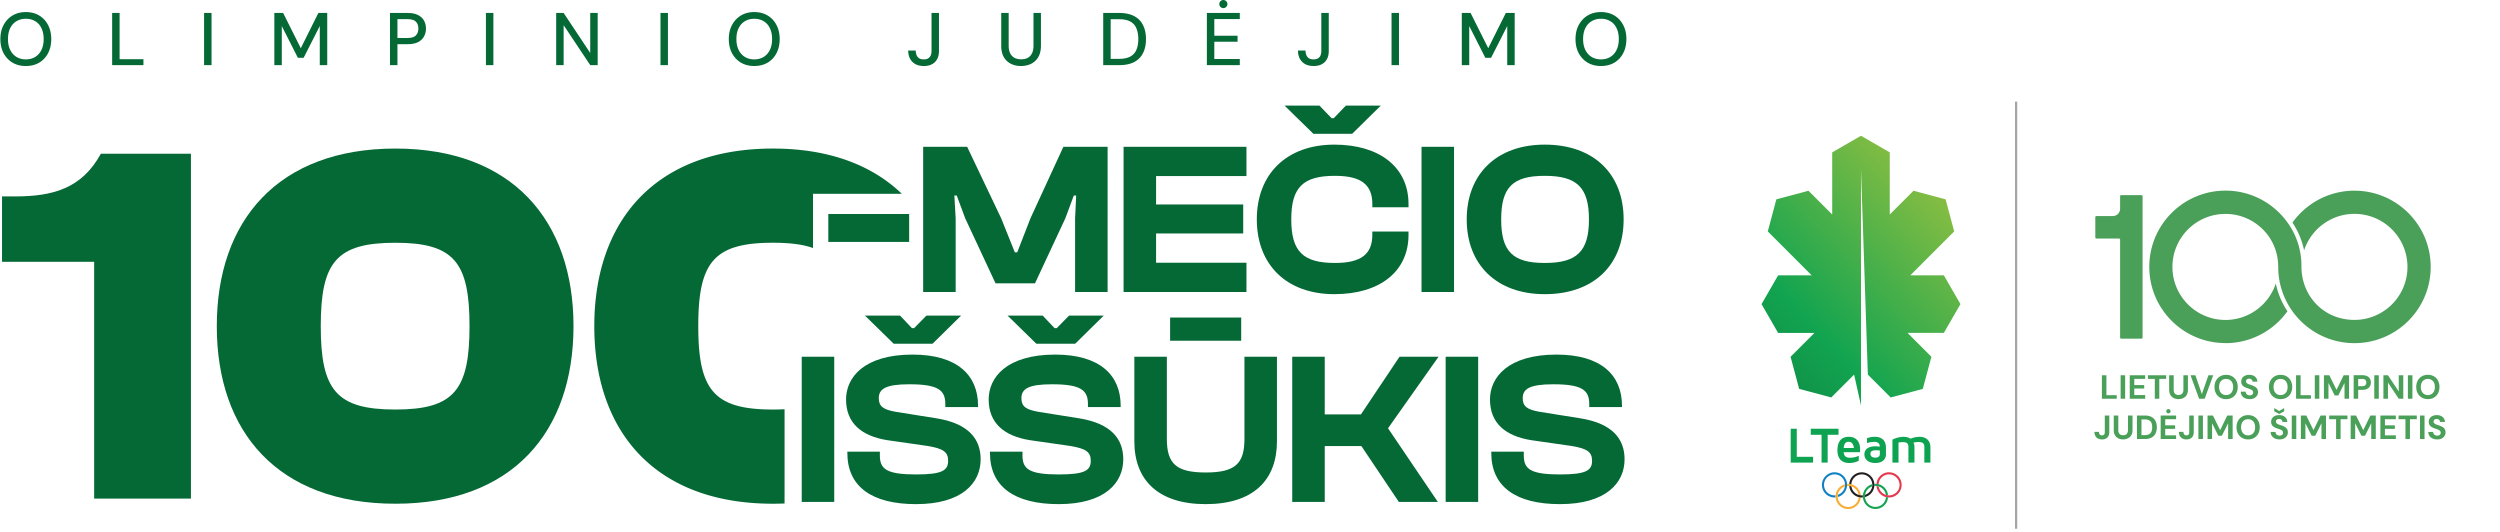 <?xml version="1.0" encoding="UTF-8"?> <svg xmlns="http://www.w3.org/2000/svg" width="738" height="157" fill="none"><path fill="#1D1D1B" d="M594.828 30h.661v126.081h-.661V30Z" opacity=".4"></path><path fill="#4A9F59" d="M618.873 70.415h6.653c.184 0 .33.152.33.33V99.64c0 .185.152.33.33.33h5.972a.33.33 0 0 0 .33-.33V57.943a.331.331 0 0 0-.33-.33h-5.972a.331.331 0 0 0-.33.33v3.68a2.154 2.154 0 0 1-2.154 2.154h-4.835a.331.331 0 0 0-.33.33v5.972c0 .184.151.33.33.33l.006.006Zm38.077 30.883c7.544 0 14.216-3.719 18.299-9.413a23.533 23.533 0 0 1-3.435-8.191c-2.055 6.242-7.934 10.754-14.864 10.754-8.641 0-15.649-7.009-15.649-15.65 0-8.64 7.008-15.65 15.649-15.65 4.77 0 9.03 2.135 11.904 5.497.251.291.489.595.714.905.079.1.151.205.224.31a15.41 15.41 0 0 1 2.643 7.207c.059.556.092 1.117.092 1.692v.145c0 .245.007.496.02.747 0 .099.006.198.013.297v.046a22.416 22.416 0 0 0 3.435 10.8c3.984 6.31 11.019 10.504 19.038 10.504 12.433 0 22.507-10.074 22.507-22.5 0-12.425-10.074-22.506-22.507-22.506a22.39 22.39 0 0 0-13.845 4.77 22.496 22.496 0 0 0-4.453 4.643 23.665 23.665 0 0 1 3.435 8.192 15.672 15.672 0 0 1 6.6-8.396 15.548 15.548 0 0 1 8.263-2.366c8.641 0 15.65 7.003 15.65 15.65 0 8.648-7.009 15.65-15.65 15.65-8.64 0-14.988-6.375-15.596-14.46a14.163 14.163 0 0 1-.053-1.183v-.47a21.87 21.87 0 0 0-.997-6.428c-.08-.243-.166-.5-.258-.745a10.11 10.11 0 0 0-.172-.483c-.013-.04-.026-.065-.039-.099-.1-.244-.192-.495-.298-.74-.066-.152-.139-.296-.204-.449l-.199-.436c-.119-.244-.244-.475-.369-.72a4.222 4.222 0 0 1-.1-.191 28.239 28.239 0 0 0-.521-.912l-.146-.225a1.043 1.043 0 0 1-.066-.112c-.106-.165-.211-.337-.324-.502a16.971 16.971 0 0 0-.568-.8 16.381 16.381 0 0 0-.581-.752s0-.007-.007-.014c-.205-.257-.416-.501-.627-.752-4.129-4.71-10.18-7.69-16.931-7.69-12.433 0-22.507 10.074-22.507 22.506 0 12.433 10.074 22.5 22.507 22.5l-.027.02Zm-36.471 9.473v6.937h4.38v-1.044h-3.046v-5.893h-1.334Zm5.529 0h1.334v6.937h-1.334v-6.937Zm7.253 1.077v-1.077h-4.558v6.937h4.558v-1.084h-3.223v-1.922h2.926v-1.037h-2.926v-1.817h3.223Zm6.183-1.077h-5.383v1.077h2.034v5.86h1.328v-5.86h2.021v-1.077Zm6.051 5.827c.252-.41.377-.932.377-1.566v-4.261h-1.334v4.268c0 .343-.06.634-.172.865a1.11 1.11 0 0 1-.489.522 1.68 1.68 0 0 1-.779.165c-.305 0-.556-.053-.767-.165a1.115 1.115 0 0 1-.489-.522c-.112-.231-.165-.522-.165-.865v-4.268h-1.341v4.261c0 .634.126 1.156.37 1.566.245.409.575.72.991.918.416.205.879.304 1.387.304.509 0 .978-.099 1.401-.304a2.362 2.362 0 0 0 1.017-.918h-.007Zm6.435-5.827-1.936 5.562-1.922-5.562h-1.427l2.53 6.937h1.645l2.523-6.937h-1.413Zm7.035 4.737a1.92 1.92 0 0 1-.72.825c-.31.192-.674.291-1.097.291-.422 0-.779-.099-1.09-.291a1.972 1.972 0 0 1-.726-.825c-.172-.357-.258-.78-.258-1.268 0-.489.086-.919.258-1.276.172-.35.409-.627.726-.819.311-.191.674-.29 1.09-.29.417 0 .787.092 1.097.29.304.192.548.463.72.819.172.357.258.78.258 1.276 0 .495-.086.911-.258 1.268Zm1.182-3.138a3.157 3.157 0 0 0-1.202-1.262c-.515-.304-1.116-.456-1.797-.456-.68 0-1.268.152-1.783.456a3.213 3.213 0 0 0-1.209 1.262c-.291.535-.436 1.162-.436 1.87 0 .706.145 1.327.436 1.869.29.535.693.958 1.209 1.262.515.303 1.11.455 1.783.455.674 0 1.282-.152 1.797-.455a3.155 3.155 0 0 0 1.202-1.262c.285-.535.43-1.163.43-1.869 0-.708-.145-1.329-.43-1.87Zm4.499 4.228a1.28 1.28 0 0 1-.548.105c-.244 0-.456-.046-.628-.145a1.016 1.016 0 0 1-.409-.389 1.142 1.142 0 0 1-.159-.556h-1.42c.006.469.125.866.35 1.196.224.33.535.581.932.753.389.172.839.258 1.341.258.535 0 .984-.093 1.34-.284.357-.192.635-.443.826-.754.192-.31.291-.647.291-1.01 0-.423-.086-.766-.258-1.017a1.93 1.93 0 0 0-.693-.628 6.336 6.336 0 0 0-.952-.423c-.231-.072-.449-.145-.647-.211a3.228 3.228 0 0 1-.516-.224 1.1 1.1 0 0 1-.343-.291.665.665 0 0 1-.126-.417.716.716 0 0 1 .463-.693 1.08 1.08 0 0 1 .469-.079.99.99 0 0 1 .515.125.949.949 0 0 1 .344.324.83.83 0 0 1 .132.429h1.427c-.007-.409-.112-.766-.324-1.07a2.03 2.03 0 0 0-.839-.7 3 3 0 0 0-1.235-.245c-.469 0-.865.079-1.222.238-.357.159-.634.39-.839.687-.205.297-.304.654-.304 1.071 0 .488.145.878.429 1.182.284.297.707.535 1.255.713l.701.245c.224.079.416.158.588.251.165.092.304.204.396.337a.848.848 0 0 1 .145.495.753.753 0 0 1-.488.733l.006-.006Zm10.398-1.09a1.92 1.92 0 0 1-.72.825c-.31.192-.674.291-1.097.291-.422 0-.779-.099-1.09-.291a1.972 1.972 0 0 1-.726-.825c-.172-.357-.258-.78-.258-1.268 0-.489.086-.919.258-1.276.172-.35.409-.627.726-.819.311-.191.674-.29 1.09-.29.417 0 .787.092 1.097.29.304.192.548.463.72.819.172.357.258.78.258 1.276 0 .495-.086.911-.258 1.268Zm1.182-3.138a3.157 3.157 0 0 0-1.202-1.262c-.515-.304-1.116-.456-1.797-.456-.68 0-1.268.152-1.783.456a3.213 3.213 0 0 0-1.209 1.262c-.291.535-.436 1.162-.436 1.87 0 .706.145 1.327.436 1.869.29.535.693.958 1.209 1.262.515.303 1.11.455 1.783.455.674 0 1.282-.152 1.797-.455a3.155 3.155 0 0 0 1.202-1.262c.284-.535.43-1.163.43-1.869 0-.708-.146-1.329-.43-1.87Zm1.573-1.599v6.937h4.379v-1.044h-3.038v-5.893h-1.341Zm5.529 0h1.334v6.937h-1.334v-6.937Zm6.414 4.327-2.121-4.327h-1.598v6.936h1.341v-4.657l1.843 3.686h1.057l1.837-3.686v4.657h1.334v-6.936h-1.592l-2.101 4.327Zm8.502-1.38c-.192.191-.495.29-.925.29h-1.182v-2.154h1.182c.43 0 .74.093.925.285.185.191.284.455.284.799 0 .324-.093.582-.284.78Zm.555-2.663c-.37-.191-.839-.291-1.401-.291h-2.596v6.937h1.335v-2.616h1.255c.574 0 1.043-.099 1.42-.304.37-.198.641-.462.813-.786.171-.324.257-.681.257-1.064a2.26 2.26 0 0 0-.264-1.109c-.178-.324-.456-.582-.826-.773l.007.006Zm2.087-.284h1.335v6.937h-1.335v-6.937Zm4.037 0h-1.341v6.937h1.341v-4.783l3.19 4.783h1.335v-6.937h-1.335v4.783l-3.19-4.783Zm5.886 0h1.334v6.937h-1.334v-6.937Zm6.989 5.562a2.04 2.04 0 0 1-1.097.291c-.422 0-.779-.099-1.09-.291a1.981 1.981 0 0 1-.727-.825c-.171-.357-.257-.78-.257-1.269 0-.489.086-.918.257-1.275.172-.35.41-.627.727-.819.311-.191.674-.29 1.09-.29.416 0 .786.092 1.097.29.303.192.548.463.72.819.172.357.257.78.257 1.275 0 .496-.085.912-.257 1.269a1.92 1.92 0 0 1-.72.825Zm1.902-.231c.291-.535.43-1.163.43-1.869 0-.707-.146-1.328-.43-1.87a3.163 3.163 0 0 0-1.202-1.262c-.515-.303-1.117-.455-1.797-.455-.68 0-1.268.152-1.783.455a3.22 3.22 0 0 0-1.209 1.262c-.291.535-.437 1.163-.437 1.87 0 .706.146 1.327.437 1.869.29.535.693.958 1.209 1.262.515.304 1.109.456 1.783.456.674 0 1.282-.152 1.797-.456a3.161 3.161 0 0 0 1.202-1.262Zm-98.363 11.462c0 .198-.026.37-.085.508a.68.68 0 0 1-.271.331c-.126.079-.284.112-.482.112a.919.919 0 0 1-.503-.126.714.714 0 0 1-.29-.356 1.408 1.408 0 0 1-.093-.549h-1.334c0 .476.093.879.277 1.216.185.337.449.588.786.759.338.172.734.258 1.183.258.654 0 1.176-.185 1.559-.555.383-.37.581-.905.581-1.592v-4.908h-1.334v4.908l.006-.006Zm6.844-.635c0 .344-.059.635-.172.866a1.105 1.105 0 0 1-.489.522 1.675 1.675 0 0 1-.779.165c-.304 0-.555-.053-.766-.165a1.105 1.105 0 0 1-.489-.522c-.112-.231-.165-.522-.165-.866v-4.267h-1.341v4.261c0 .634.125 1.156.37 1.565.244.41.575.72.991.918.416.205.878.305 1.387.305s.978-.1 1.4-.305c.43-.204.767-.508 1.018-.918.251-.409.376-.931.376-1.565v-4.261h-1.334v4.267h-.007Zm6.937.443c-.139.35-.37.614-.701.799-.33.185-.773.278-1.341.278h-.912v-4.651h.912c.568 0 1.018.093 1.341.278.324.185.562.449.701.799.138.35.211.766.211 1.255 0 .489-.066.899-.211 1.242Zm.026-4.281c-.522-.284-1.189-.429-1.995-.429h-2.319v6.936h2.319c.813 0 1.48-.145 2.002-.429.521-.291.911-.687 1.162-1.209.251-.522.383-1.129.383-1.83 0-.7-.125-1.308-.383-1.83a2.762 2.762 0 0 0-1.169-1.209Zm4.518-1.248a.614.614 0 0 0 .443.185c.185 0 .337-.06.463-.185a.601.601 0 0 0 .184-.443.604.604 0 0 0-.184-.449.65.65 0 0 0-.463-.185.598.598 0 0 0-.443.185.604.604 0 0 0-.185.449c0 .179.06.317.185.443Zm-1.829 7.755h4.557v-1.083h-3.216v-1.922h2.919v-1.038h-2.919v-1.816h3.216v-1.077h-4.557v6.936Zm8.435-2.034c0 .198-.026.37-.085.508a.68.68 0 0 1-.271.331c-.126.079-.285.112-.483.112a.915.915 0 0 1-.502-.126.714.714 0 0 1-.29-.356 1.408 1.408 0 0 1-.093-.549h-1.334c0 .476.092.879.277 1.216.185.337.449.588.786.759.337.172.733.258 1.183.258.654 0 1.176-.185 1.559-.555.383-.37.581-.905.581-1.592v-4.908h-1.334v4.908l.006-.006Zm2.702-4.902h1.335v6.937h-1.335v-6.937Zm6.415 4.327-2.121-4.327h-1.598v6.936h1.341v-4.657l1.842 3.686h1.058l1.836-3.686v4.657h1.334v-6.936h-1.592l-2.1 4.327Zm10.074.409c-.172.357-.41.635-.72.826a2.04 2.04 0 0 1-1.097.291c-.423 0-.78-.099-1.09-.291-.31-.191-.548-.469-.727-.826-.172-.356-.257-.779-.257-1.268 0-.488.085-.918.257-1.275.172-.35.41-.627.727-.819a2.03 2.03 0 0 1 1.09-.291c.416 0 .786.093 1.097.291.303.192.548.462.72.819.172.357.257.78.257 1.275 0 .495-.085.912-.257 1.268Zm-.02-4.399c-.516-.304-1.117-.456-1.797-.456-.68 0-1.269.152-1.783.456a3.206 3.206 0 0 0-1.209 1.262c-.291.534-.437 1.162-.437 1.869 0 .707.146 1.328.437 1.87.29.535.693.957 1.209 1.262.514.303 1.109.455 1.783.455.674 0 1.281-.152 1.797-.455a3.168 3.168 0 0 0 1.202-1.262c.284-.535.43-1.163.43-1.87 0-.707-.146-1.327-.43-1.869a3.157 3.157 0 0 0-1.202-1.262Zm8.997 3.012a6.369 6.369 0 0 0-.951-.423c-.231-.072-.449-.145-.648-.211a3.173 3.173 0 0 1-.515-.225 1.073 1.073 0 0 1-.343-.29.666.666 0 0 1-.126-.416c0-.166.04-.317.126-.43a.706.706 0 0 1 .337-.264c.138-.06.297-.086.469-.079a.973.973 0 0 1 .859.449.84.84 0 0 1 .131.429h1.428a1.885 1.885 0 0 0-.324-1.07 2.03 2.03 0 0 0-.839-.7 3 3 0 0 0-1.235-.244c-.47 0-.866.079-1.222.237a1.97 1.97 0 0 0-.84.687c-.204.298-.303.654-.303 1.07 0 .489.145.879.429 1.183.284.297.707.535 1.255.714.244.085.476.164.7.244.225.079.417.158.588.251.165.092.304.205.397.337a.848.848 0 0 1 .145.495.759.759 0 0 1-.489.733 1.401 1.401 0 0 1-.548.106c-.245 0-.456-.046-.628-.145a1.018 1.018 0 0 1-.409-.39 1.135 1.135 0 0 1-.159-.555h-1.42c.006.469.125.866.35 1.196.224.33.535.581.932.753.389.172.839.257 1.341.257.534 0 .984-.092 1.34-.283a2.13 2.13 0 0 0 .826-.754c.192-.31.291-.647.291-1.01 0-.423-.086-.766-.258-1.018a1.937 1.937 0 0 0-.693-.627l.006-.007Zm-.152-4.591v-.951l-1.453.852-1.467-.852v.951l1.467.793 1.453-.793Zm2.246 1.242h1.334v6.937h-1.334v-6.937Zm6.408 4.327-2.121-4.327h-1.598v6.936h1.341v-4.657l1.843 3.686h1.057l1.837-3.686v4.657h1.334v-6.936h-1.592l-2.101 4.327Zm4.644-3.25h2.035v5.859h1.327v-5.859h2.022v-1.077h-5.384v1.077Zm10.048 3.25-2.121-4.327h-1.592v6.936h1.335v-4.657l1.842 3.686h1.064l1.83-3.686v4.657h1.341v-6.936h-1.598l-2.101 4.327Zm5.066 2.609h4.558v-1.083h-3.223v-1.922h2.926v-1.038h-2.926v-1.816h3.223v-1.077h-4.558v6.936Zm5.358-5.859h2.034v5.859h1.328v-5.859h2.021v-1.077h-5.383v1.077Zm6.335-1.077h1.334v6.937h-1.334v-6.937Zm7.28 3.983a1.931 1.931 0 0 0-.694-.627 6.268 6.268 0 0 0-.951-.423 33.74 33.74 0 0 1-.647-.212 3.14 3.14 0 0 1-.516-.224 1.062 1.062 0 0 1-.343-.29.667.667 0 0 1-.126-.417.7.7 0 0 1 .126-.429.708.708 0 0 1 .336-.264c.139-.06.298-.087.469-.079.199 0 .37.039.516.125a.937.937 0 0 1 .343.324.83.83 0 0 1 .132.429h1.427a1.876 1.876 0 0 0-.323-1.07 2.023 2.023 0 0 0-.839-.7 3.004 3.004 0 0 0-1.236-.245c-.469 0-.865.079-1.222.238-.357.159-.634.39-.839.687-.204.297-.303.654-.303 1.07 0 .489.145.879.429 1.183.284.297.707.535 1.255.713.245.086.476.165.7.245.225.079.417.158.588.251.165.092.304.204.397.336a.851.851 0 0 1 .145.496.756.756 0 0 1-.489.733 1.401 1.401 0 0 1-.548.106c-.244 0-.456-.047-.628-.146a1.01 1.01 0 0 1-.409-.389 1.138 1.138 0 0 1-.159-.555h-1.42c.006.469.125.865.35 1.195.224.331.535.582.931.754.39.171.839.257 1.341.257.536 0 .985-.093 1.341-.284.357-.191.635-.442.826-.753.192-.31.291-.647.291-1.011 0-.423-.086-.766-.258-1.017l.007-.007Z"></path><path fill="#0EA350" d="M535.227 134.852v1.705h-6.612v-9.995h1.796v8.29h4.816Zm7.505-8.29v1.797h-3.205v8.197h-1.803v-8.197h-3.19v-1.797h8.198Zm5.978 7.986v1.454c-.687.376-1.619.673-2.821.673-1.486 0-3.475-.601-3.475-3.778 0-2.233.899-3.957 3.343-3.957s3.343 1.757 3.343 3.626c0 .331 0 .628-.033.926h-4.809c.105 1.44 1.037 1.631 1.902 1.631a5.937 5.937 0 0 0 2.55-.581m-4.452-2.286h3.012c-.092-.944-.555-1.843-1.513-1.843-.885 0-1.394.509-1.499 1.843Zm12.472-.119v2.022c0 1.215-.826 2.516-3.151 2.516-2.326 0-3.211-1.321-3.211-2.562 0-.556.225-2.359 3.224-2.359.462 0 .911.046 1.321.106 0-.813-.423-1.414-1.592-1.414-.898 0-1.632.152-2.187.377v-1.454c.628-.257 1.394-.423 2.292-.423 2.128 0 3.297 1.13 3.297 3.178m-1.79.885a7.341 7.341 0 0 0-1.084-.092c-1.215 0-1.691.357-1.691.971 0 .779.463 1.202 1.407 1.202 1.005 0 1.368-.449 1.368-1.136v-.945Zm14.929-.951v4.499h-1.797v-4.618c0-.872-.284-1.453-1.711-1.453-.568 0-1.09.079-1.525.184 0 0 .317.357.317 1.395v4.498h-1.784v-4.664c0-.825-.284-1.38-1.678-1.38a6.53 6.53 0 0 0-1.242.119v5.919h-1.797v-6.765c.06-.026 1.48-.839 3.296-.839.827 0 1.5.198 2.022.555.601-.238 1.559-.555 2.695-.555 2.009 0 3.204 1.156 3.204 3.105Z"></path><path fill="url(#a)" d="M540.868 44.983v18.33l-7.008-7.008-9.473 2.537-2.537 9.473 12.961 12.967h-9.909L520 89.777l4.902 8.496h10.721l-7.048 7.048 2.536 9.473 9.473 2.537 6.752-6.752 2.028 9.117V49.844l2.028 60.743 6.744 6.744 9.473-2.537 2.544-9.473-7.055-7.055h10.727l4.903-8.495-4.903-8.489h-9.909l12.961-12.967-2.536-9.473-9.473-2.537-7.009 7.009V44.983l-8.495-4.909-8.496 4.909Z"></path><path fill="#12A450" d="M553.644 143.447c.106 0 .212 0 .311.013a3.097 3.097 0 0 1 2.748 2.609c.205.066.423.119.647.139a3.723 3.723 0 0 0-3.395-3.376c-.099-.006-.205-.013-.311-.013-.112 0-.224.007-.336.02.006.099.013.198.013.304 0 .112 0 .218-.013.324.112-.014.224-.02.336-.02Z"></path><path fill="#E4384F" d="M557.654 139.41a3.714 3.714 0 0 0-3.706 3.429c.212.02.416.053.621.106a3.09 3.09 0 0 1 3.085-2.907c1.645 0 3.098 1.387 3.098 3.098a3.093 3.093 0 0 1-3.098 3.092c-.106 0-.211 0-.311-.013a2.735 2.735 0 0 1-.647-.139 3.101 3.101 0 0 1-2.101-2.471 3.439 3.439 0 0 0-.647-.139 3.716 3.716 0 0 0 7.418-.323 3.722 3.722 0 0 0-3.719-3.719"></path><path fill="#1081C3" d="M545.255 142.852a3.715 3.715 0 0 0-3.706-3.435c-1.962 0-3.719 1.665-3.719 3.719a3.713 3.713 0 0 0 3.719 3.713c.112 0 .225 0 .33-.014-.006-.092-.013-.184-.013-.284 0-.112.007-.231.02-.343a3.097 3.097 0 0 1-3.435-3.072 3.102 3.102 0 0 1 3.098-3.098c1.711 0 2.999 1.288 3.085 2.92 0 .059.006.112.006.172a3.1 3.1 0 0 1-2.114 2.932 3.025 3.025 0 0 0-.032.661 3.72 3.72 0 0 0 2.754-3.257c.013-.112.02-.224.02-.343 0-.099 0-.192-.013-.284"></path><path fill="#F7AE36" d="M545.585 143.453c.106 0 .212 0 .311.02.225.02.443.066.647.132a3.1 3.1 0 0 1 2.101 2.477c.205.067.423.113.647.139a3.717 3.717 0 0 0-2.774-3.27 3.17 3.17 0 0 0-.621-.099c-.099-.006-.205-.013-.311-.013-.112 0-.218 0-.33.013.007.093.013.185.013.284 0 .113 0 .232-.019.344.112-.007.224-.02.336-.02"></path><path fill="#F7AE36" d="M548.67 146.743a3.095 3.095 0 0 1-3.085 2.907 3.104 3.104 0 0 1-3.092-2.92c0-.059-.006-.113-.006-.178a3.094 3.094 0 0 1 2.114-2.934c.026-.158.039-.317.039-.482 0-.059 0-.119-.007-.172a3.72 3.72 0 0 0-2.754 3.25 2.972 2.972 0 0 0-.007.628 3.72 3.72 0 0 0 3.706 3.435 3.723 3.723 0 0 0 3.706-3.428 4.653 4.653 0 0 1-.614-.099"></path><path fill="#231F21" d="M549.601 146.234c-.105 0-.211 0-.31-.013a3.097 3.097 0 0 1-2.748-2.616 2.983 2.983 0 0 0-.647-.132 3.722 3.722 0 0 0 2.774 3.27c.198.046.409.086.614.099.106.013.205.013.311.013.112 0 .224 0 .336-.013-.006-.099-.013-.198-.013-.297 0-.113.007-.218.013-.324-.105.013-.224.02-.336.02m3.713-3.402a3.712 3.712 0 0 0-3.706-3.415 3.716 3.716 0 0 0-3.706 3.422c.211.019.423.052.621.099a3.097 3.097 0 0 1 3.091-2.907 3.085 3.085 0 0 1 3.085 2.9c0 .066.013.125.013.192 0 .158-.013.317-.039.462a3.087 3.087 0 0 1-2.075 2.47 2.757 2.757 0 0 0-.032.661 3.713 3.713 0 0 0 2.748-3.27c.013-.105.013-.218.013-.323 0-.1 0-.205-.013-.304"></path><path fill="#12A450" d="M556.73 146.73a3.096 3.096 0 0 1-3.085 2.906 3.095 3.095 0 0 1-3.085-2.906c0-.066-.014-.126-.014-.192 0-.158.014-.31.04-.469a3.088 3.088 0 0 1 2.074-2.47 2.73 2.73 0 0 0 .04-.463c0-.066 0-.132-.014-.192a3.721 3.721 0 0 0-2.747 3.27c-.007.106-.014.212-.014.324a3.711 3.711 0 0 0 3.72 3.713 3.718 3.718 0 0 0 3.706-3.422 3.726 3.726 0 0 1-.615-.106"></path><path fill="#056936" fill-rule="evenodd" d="M7.611 19.486c-1.48 0-2.785-.33-3.914-.99-1.115-.674-1.994-1.605-2.64-2.793-.63-1.202-.945-2.595-.945-4.179 0-1.569.315-2.947.946-4.134.645-1.203 1.524-2.141 2.639-2.815C4.826 3.9 6.13 3.563 7.61 3.563c1.51 0 2.83.337 3.96 1.012 1.128.674 2 1.612 2.616 2.815.63 1.187.946 2.565.946 4.134 0 1.584-.315 2.977-.946 4.179a6.868 6.868 0 0 1-2.617 2.793c-1.129.66-2.448.99-3.959.99Zm.022-1.958c1.056 0 1.98-.242 2.772-.725.791-.484 1.4-1.173 1.825-2.068.44-.894.66-1.964.66-3.21 0-1.247-.22-2.317-.66-3.212-.425-.894-1.034-1.576-1.825-2.045-.792-.484-1.716-.726-2.772-.726-1.055 0-1.979.242-2.77.726-.792.47-1.408 1.15-1.848 2.045-.44.895-.66 1.965-.66 3.211 0 1.247.22 2.317.66 3.211.44.895 1.056 1.584 1.847 2.068.792.483 1.716.725 2.771.725Z" clip-rule="evenodd"></path><path fill="#056936" d="M33.106 3.827h2.2v13.657h7.038v1.738h-9.238V3.827Zm27.14 0h2.2v15.395h-2.2V3.827Zm20.739 0h2.595l5.213 10.402 5.19-10.402H96.6v15.395h-2.2V7.676l-4.772 9.39h-1.693l-4.75-9.368v11.524h-2.2V3.827Z"></path><path fill="#056936" fill-rule="evenodd" d="M115.126 3.827h5.257c1.231 0 2.243.205 3.035.616.791.41 1.378.96 1.759 1.649.381.69.572 1.474.572 2.353 0 .836-.191 1.606-.572 2.31-.367.689-.946 1.246-1.737 1.671-.792.41-1.811.616-3.057.616h-3.057v6.18h-2.2V3.827Zm2.2 7.39h2.969c1.158 0 1.979-.25 2.463-.748.498-.514.748-1.188.748-2.024 0-.894-.25-1.583-.748-2.067-.484-.484-1.305-.726-2.463-.726h-2.969v5.564Z" clip-rule="evenodd"></path><path fill="#056936" d="M143.447 3.827h2.199v15.395h-2.199V3.827Zm20.739 0h2.199l7.852 11.81V3.827h2.199v15.395h-2.199l-7.852-11.788v11.788h-2.199V3.827Zm30.791 0h2.199v15.395h-2.199V3.827Z"></path><path fill="#056936" fill-rule="evenodd" d="M222.644 19.486c-1.481 0-2.786-.33-3.915-.99-1.114-.674-1.994-1.605-2.639-2.793-.631-1.202-.946-2.595-.946-4.179 0-1.569.315-2.947.946-4.134.645-1.203 1.525-2.141 2.639-2.815 1.129-.675 2.434-1.012 3.915-1.012 1.51 0 2.829.337 3.958 1.012a6.839 6.839 0 0 1 2.618 2.815c.63 1.187.945 2.565.945 4.134 0 1.584-.315 2.977-.945 4.179a6.872 6.872 0 0 1-2.618 2.793c-1.129.66-2.448.99-3.958.99Zm.022-1.958c1.055 0 1.979-.242 2.771-.725.792-.484 1.4-1.173 1.825-2.068.44-.894.66-1.964.66-3.21 0-1.247-.22-2.317-.66-3.212-.425-.894-1.033-1.576-1.825-2.045-.792-.484-1.716-.726-2.771-.726-1.056 0-1.98.242-2.771.726-.792.47-1.408 1.15-1.848 2.045-.44.895-.66 1.965-.66 3.211 0 1.247.22 2.317.66 3.211.44.895 1.056 1.584 1.848 2.068.791.483 1.715.725 2.771.725Z" clip-rule="evenodd"></path><path fill="#056936" d="M272.744 19.486c-.953 0-1.775-.176-2.464-.528a3.884 3.884 0 0 1-1.605-1.584c-.381-.689-.572-1.51-.572-2.463h2.221c0 .499.081.946.242 1.342.162.396.411.71.748.945.352.22.814.33 1.386.33.571 0 1.019-.11 1.341-.33.337-.22.579-.513.726-.88.147-.38.22-.813.22-1.297V3.827h2.199V15.02c0 1.422-.396 2.522-1.187 3.3-.792.776-1.877 1.165-3.255 1.165Zm28.647 0c-1.085 0-2.067-.213-2.947-.638-.88-.44-1.584-1.1-2.111-1.98-.514-.894-.77-2.03-.77-3.408V3.827h2.199v9.655c0 .923.154 1.686.462 2.287.308.586.733 1.026 1.276 1.32.557.278 1.202.417 1.935.417.748 0 1.393-.139 1.935-.418a2.954 2.954 0 0 0 1.254-1.32c.308-.6.462-1.363.462-2.286V3.827h2.199v9.633c0 1.378-.264 2.514-.792 3.409a5.046 5.046 0 0 1-2.133 1.979c-.894.425-1.884.638-2.969.638Z"></path><path fill="#056936" fill-rule="evenodd" d="M325.67 3.827h4.728c1.789 0 3.27.315 4.443.945 1.173.63 2.038 1.525 2.595 2.684.572 1.143.858 2.507.858 4.09 0 1.584-.286 2.947-.858 4.091-.557 1.144-1.422 2.03-2.595 2.661-1.159.616-2.639.924-4.443.924h-4.728V3.827Zm2.199 13.547h2.441c1.422 0 2.551-.234 3.387-.703.836-.47 1.43-1.137 1.782-2.002.366-.88.549-1.92.549-3.123 0-1.217-.183-2.265-.549-3.145a3.938 3.938 0 0 0-1.782-2.023c-.836-.47-1.965-.704-3.387-.704h-2.441v11.7Z" clip-rule="evenodd"></path><path fill="#056936" d="M365.988 3.827V5.63h-7.522v4.927h6.862v1.759h-6.862v5.102h7.522v1.804h-9.721V3.827h9.721Zm-4.86-1.43a1.14 1.14 0 0 1-.836-.352 1.14 1.14 0 0 1-.352-.835c0-.338.117-.624.352-.858a1.14 1.14 0 0 1 .836-.352c.322 0 .601.117.835.352.249.234.374.52.374.858 0 .322-.125.6-.374.835a1.14 1.14 0 0 1-.835.352Zm26.681 17.089c-.953 0-1.774-.176-2.463-.528a3.892 3.892 0 0 1-1.606-1.584c-.381-.689-.571-1.51-.571-2.463h2.221c0 .499.08.946.242 1.342.161.396.41.71.748.945.351.22.813.33 1.385.33.572 0 1.019-.11 1.342-.33.337-.22.579-.513.725-.88.147-.38.22-.813.22-1.297V3.827h2.2V15.02c0 1.422-.396 2.522-1.188 3.3-.792.776-1.877 1.165-3.255 1.165Zm22.973-15.659h2.2v15.395h-2.2V3.827Zm20.739 0h2.596l5.212 10.402 5.19-10.402h2.617v15.395h-2.199V7.676l-4.772 9.39h-1.694l-4.75-9.368v11.524h-2.2V3.827Z"></path><path fill="#056936" fill-rule="evenodd" d="M472.59 19.486c-1.481 0-2.786-.33-3.914-.99-1.115-.674-1.995-1.605-2.64-2.793-.63-1.202-.945-2.595-.945-4.179 0-1.569.315-2.947.945-4.134.645-1.203 1.525-2.141 2.64-2.815 1.128-.675 2.433-1.012 3.914-1.012 1.51 0 2.83.337 3.959 1.012 1.129.674 2.001 1.612 2.617 2.815.631 1.187.946 2.565.946 4.134 0 1.584-.315 2.977-.946 4.179a6.87 6.87 0 0 1-2.617 2.793c-1.129.66-2.449.99-3.959.99Zm.022-1.958c1.056 0 1.98-.242 2.771-.725.792-.484 1.401-1.173 1.826-2.068.44-.894.66-1.964.66-3.21 0-1.247-.22-2.317-.66-3.212-.425-.894-1.034-1.576-1.826-2.045-.791-.484-1.715-.726-2.771-.726-1.055 0-1.979.242-2.771.726-.792.47-1.407 1.15-1.847 2.045-.44.895-.66 1.965-.66 3.211 0 1.247.22 2.317.66 3.211.44.895 1.055 1.584 1.847 2.068.792.483 1.716.725 2.771.725Z" clip-rule="evenodd"></path><path fill="#056936" d="M268.383 71.421h-23.864v-8.253h23.864v8.253ZM282.114 86.2h-9.597V43.334h12.988l10.045 21.113 4.031 10.045h.703l3.903-10.045 9.725-21.113h13.052V86.2h-9.597V64.447l.32-6.718h-.704l-2.495 6.718-8.957 19.194h-11.644l-8.958-19.194-2.495-6.718h-.704l.384 6.718V86.2Zm85.841 0h-36.277V43.334h36.277v8.637h-26.68v8.382h25.72v8.573h-25.72v8.637h26.68V86.2Zm29.351-55.022h10.301l-8.445 8.317h-11.453l-8.509-8.317h10.301l3.583 3.71h.639l3.583-3.71Zm-3.391 55.662c-14.139 0-22.904-8.701-22.904-22.073s8.765-22.073 22.904-22.073c13.308 0 21.881 6.654 21.881 17.53v.96h-10.684v-.96c0-5.63-3.199-8.317-11.005-8.317-9.405 0-12.924 3.327-12.924 12.86s3.519 12.86 12.924 12.86c7.806 0 11.005-2.687 11.005-8.317v-.96h10.684v.96c0 10.876-8.509 17.53-21.881 17.53Zm35.317-.64h-9.597V43.334h9.597V86.2Z"></path><path fill="#056936" fill-rule="evenodd" d="M456.008 86.84c-14.203 0-23.032-8.701-23.032-22.073s8.829-22.073 23.032-22.073c14.524 0 23.289 8.701 23.289 22.073s-8.765 22.073-23.289 22.073Zm0-9.213c9.405 0 13.052-3.327 13.052-12.86s-3.647-12.86-13.052-12.86-12.86 3.327-12.86 12.86 3.455 12.86 12.86 12.86Z" clip-rule="evenodd"></path><path fill="#056936" d="M246.266 148.18h-9.597v-42.866h9.597v42.866Zm27.224-55.022h10.237l-8.445 8.317h-11.453l-8.509-8.317h10.365l3.518 3.71h.64l3.647-3.71Zm-3.071 55.662c-12.988 0-20.281-5.118-20.281-15.099v-.384h9.597v1.152c0 3.966 1.983 5.566 10.684 5.566 7.678 0 9.469-1.152 9.469-4.031 0-2.623-1.471-3.583-5.886-4.35l-12.028-1.728c-7.678-1.216-12.22-5.054-12.22-12.028 0-6.462 5.246-13.244 19.641-13.244 13.18 0 19.322 6.078 19.322 15.099v.384h-9.661v-.895c0-4.095-2.111-5.823-10.62-5.823-6.91 0-9.021 1.344-9.021 4.095 0 2.495 1.407 3.391 4.99 4.031l12.028 1.919c9.597 1.536 13.052 6.206 13.052 12.092 0 6.974-5.438 13.244-19.066 13.244Zm45.175-55.662h10.237l-8.446 8.317h-11.452l-8.509-8.317h10.365l3.518 3.71h.64l3.647-3.71Zm-3.071 55.662c-12.988 0-20.281-5.118-20.281-15.099v-.384h9.596v1.152c0 3.966 1.984 5.566 10.685 5.566 7.678 0 9.469-1.152 9.469-4.031 0-2.623-1.472-3.583-5.886-4.35l-12.028-1.728c-7.678-1.216-12.22-5.054-12.22-12.028 0-6.462 5.246-13.244 19.641-13.244 13.18 0 19.322 6.078 19.322 15.099v.384h-9.661v-.895c0-4.095-2.111-5.823-10.62-5.823-6.91 0-9.021 1.344-9.021 4.095 0 2.495 1.407 3.391 4.99 4.031l12.028 1.919c9.597 1.536 13.052 6.206 13.052 12.092 0 6.974-5.438 13.244-19.066 13.244Zm53.876-48.24h-20.985v-6.846h20.985v6.846Zm-10.492 48.24c-13.948 0-21.05-7.038-21.05-18.554v-24.952h9.597v24.248c0 7.294 2.751 9.917 11.453 9.917 8.765 0 11.452-2.623 11.452-9.917v-24.248h9.597v24.952c0 11.516-7.038 18.554-21.049 18.554Zm35.157-.64h-9.597v-42.866h9.597v17.019h10.685l11.388-17.019h11.516l-14.907 21.113 14.715 21.753h-11.516l-11.068-16.506h-10.813v16.506Zm45.291 0h-9.597v-42.866h9.597v42.866Zm24.153.64c-12.988 0-20.282-5.118-20.282-15.099v-.384h9.597v1.152c0 3.966 1.984 5.566 10.685 5.566 7.677 0 9.469-1.152 9.469-4.031 0-2.623-1.472-3.583-5.886-4.35l-12.029-1.728c-7.677-1.216-12.22-5.054-12.22-12.028 0-6.462 5.247-13.244 19.642-13.244 13.18 0 19.322 6.078 19.322 15.099v.384h-9.661v-.895c0-4.095-2.111-5.823-10.621-5.823-6.909 0-9.021 1.344-9.021 4.095 0 2.495 1.408 3.391 4.991 4.031l12.028 1.919c9.597 1.536 13.052 6.206 13.052 12.092 0 6.974-5.439 13.244-19.066 13.244Zm-404.144-1.64H27.797V77.283H.597V57.985h3.8c11.092 0 19.753-2.28 25.375-12.612h26.592V147.18Z"></path><path fill="#056936" fill-rule="evenodd" d="M116.723 148.7c-34.645 0-52.727-21.121-52.727-52.423 0-31.15 18.082-52.423 52.727-52.423 34.493 0 52.575 21.273 52.575 52.423 0 31.302-18.082 52.423-52.575 52.423Zm0-27.807c17.322 0 21.881-5.774 21.881-24.616s-4.559-24.616-21.881-24.616c-17.475 0-22.033 5.774-22.033 24.616s4.558 24.616 22.033 24.616Z" clip-rule="evenodd"></path><path fill="#056936" d="M228.163 148.7c-34.645 0-52.727-21.121-52.727-52.423 0-31.15 18.082-52.423 52.727-52.423 16.5 0 29.245 4.867 38.051 13.355H240v16.008c-3.045-1.093-6.928-1.556-11.837-1.556-17.474 0-22.033 5.774-22.033 24.616s4.559 24.616 22.033 24.616a63.6 63.6 0 0 0 3.441-.087v27.822a80.943 80.943 0 0 1-3.441.072Z"></path><defs><linearGradient id="a" x1="489.878" x2="581.41" y1="139.945" y2="53.294" gradientUnits="userSpaceOnUse"><stop stop-color="#0B6936"></stop><stop offset=".03" stop-color="#0B6936"></stop><stop offset=".5" stop-color="#12A450"></stop><stop offset="1" stop-color="#99C140"></stop></linearGradient></defs></svg> 